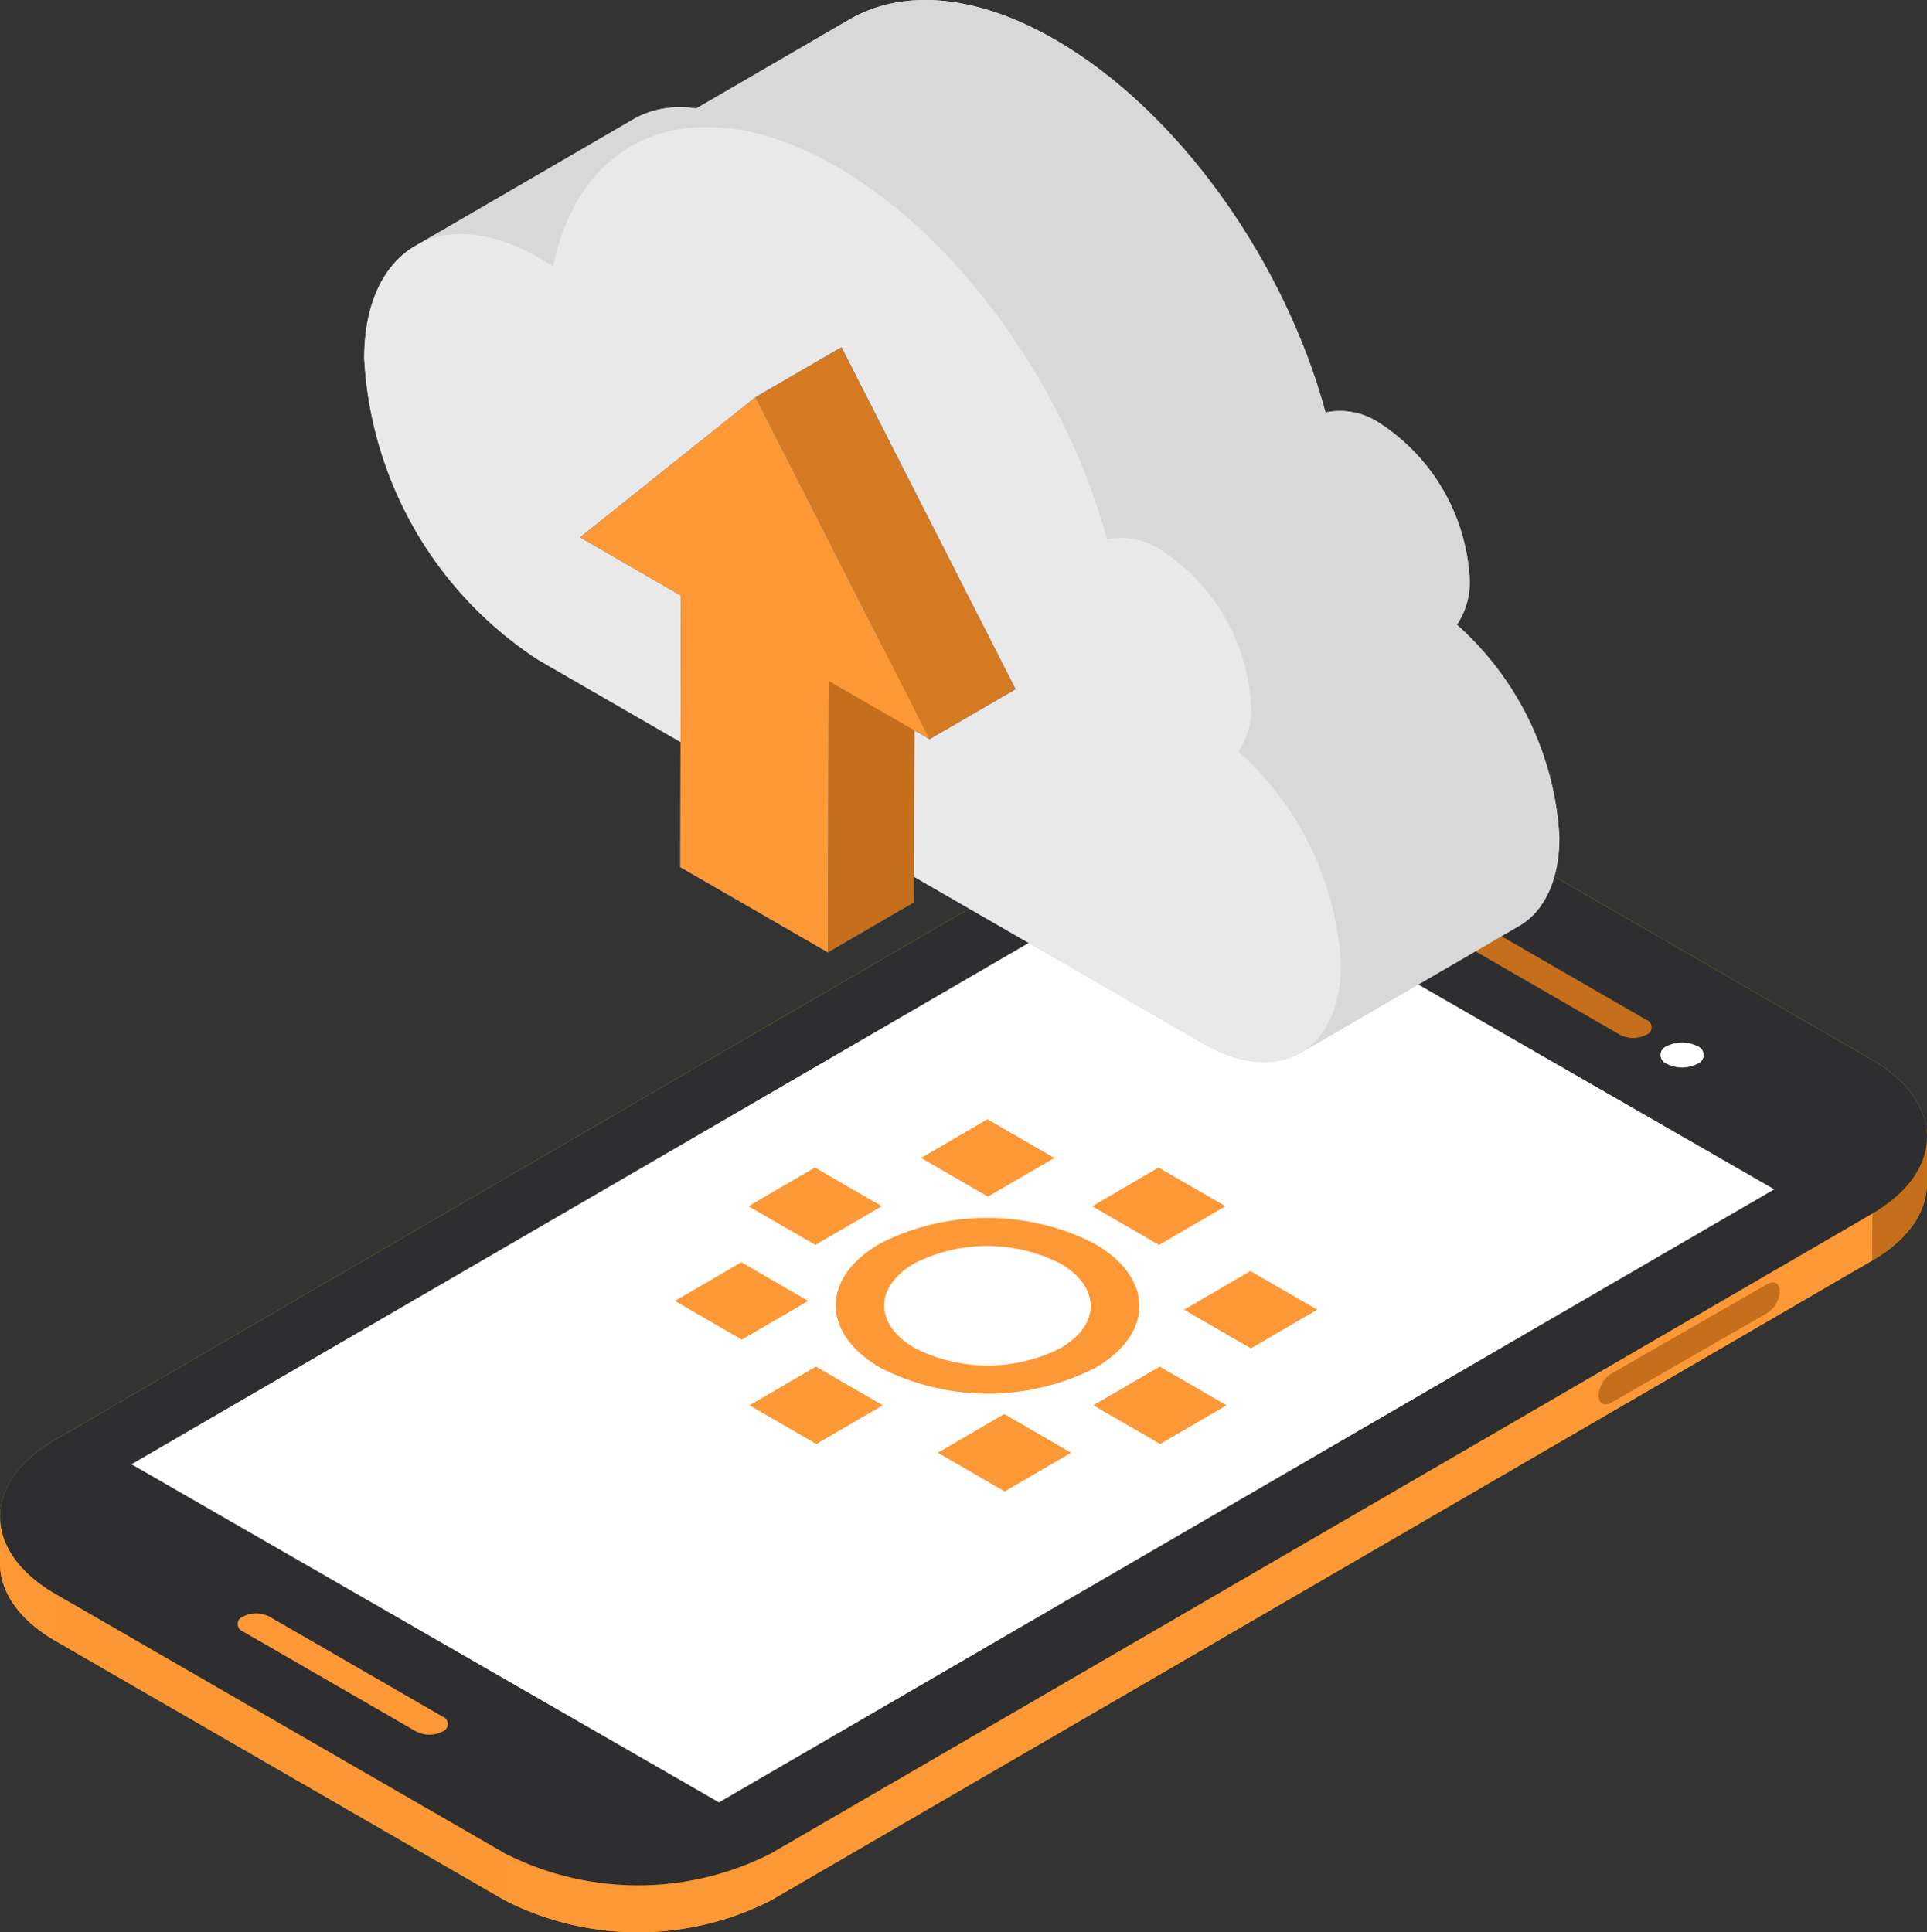 <?xml version="1.0" encoding="UTF-8"?>
<svg xmlns="http://www.w3.org/2000/svg" width="84.653" height="84.902" viewBox="0 0 84.653 84.902">
  <rect x="0" y="0" width="84.653" height="84.902" fill="#333333" stroke="none"/>
  <defs>
    <style>.a{fill:#ddb201;}.b{isolation:isolate;}.c{fill:#c56e1b;}.d{fill:#fd9836;}.e{fill:#fc9735;}.f{fill:#2e2e30;}.g{fill:#fff;}.h{fill:#c3dff7;}.i{fill:#d8d8d8;}.j{fill:#e9e9e9;}.k{fill:#1a6fb0;}.l{fill:#d67a21;}</style>
  </defs>
  <g transform="translate(-1618 -2048.45)">
    <g transform="translate(1618 1980.881)">
      <path class="a" d="M84.648,117.639c.052-1.268-.759-2.547-2.434-3.514l-19.742-11.4a12.878,12.878,0,0,0-11.687,0L2.408,130.841c-1.6.932-2.4,2.152-2.4,3.373,0,0,0-.008,0-.011L0,136.265c0,1.233.81,2.467,2.439,3.408l19.742,11.4a12.88,12.88,0,0,0,11.687,0l48.377-28.114c1.6-.929,2.4-2.144,2.4-3.362l.006-2.062C84.652,117.568,84.649,117.6,84.648,117.639Z" transform="translate(0 -0.001)"></path>
      <g class="b" transform="translate(0 101.324)">
        <path class="c" d="M499.846,199.351l-.006,2.062c0,1.217-.8,2.433-2.4,3.362l.006-2.062C499.043,201.784,499.843,200.568,499.846,199.351Z" transform="translate(-415.194 -183.144)"></path>
        <g transform="translate(0 19.569)">
          <path class="d" d="M0,302.242l.006-2.062c0,1.233.81,2.467,2.439,3.408l-.006,2.062C.81,304.709,0,303.475,0,302.242Z" transform="translate(0 -286.871)"></path>
          <path class="d" d="M253.223,219.683l-.006,2.062L204.84,249.859l.006-2.062Z" transform="translate(-170.972 -219.683)"></path>
        </g>
        <path class="e" d="M34.5,332.188l-.006,2.062-19.742-11.4.006-2.062Z" transform="translate(-12.313 -284.504)"></path>
        <path class="d" d="M145.847,389.723l-.006,2.062a12.88,12.88,0,0,1-11.687,0l.006-2.062A12.88,12.88,0,0,0,145.847,389.723Z" transform="translate(-111.973 -342.04)"></path>
        <path class="f" d="M82.244,114.124c3.237,1.869,3.254,4.9.037,6.77L33.9,149.007a12.88,12.88,0,0,1-11.687,0L2.475,137.61c-3.238-1.869-3.254-4.9-.037-6.77l48.377-28.114a12.878,12.878,0,0,1,11.687,0Z" transform="translate(-0.03 -101.324)"></path>
      </g>
      <path class="g" d="M107.1,138.23,81.287,123.373,34.934,150.31l25.809,14.857Z" transform="translate(-29.158 -18.403)"></path>
      <g transform="translate(29.648 116.752)">
        <path class="d" d="M225.515,226.538c-1.777-1.026-1.787-2.69-.021-3.716a7.069,7.069,0,0,1,6.415,0c1.777,1.026,1.787,2.69.021,3.716a7.07,7.07,0,0,1-6.415,0m7.9-4.589a10.388,10.388,0,0,0-9.428,0c-2.6,1.508-2.582,3.953.03,5.461a10.39,10.39,0,0,0,9.429,0c2.6-1.508,2.581-3.953-.031-5.461" transform="translate(-214.981 -216.489)"></path>
        <path class="d" d="M296.04,209.158l-2.938-1.7-2.918,1.7,2.937,1.7,2.918-1.7" transform="translate(-271.854 -205.341)"></path>
        <path class="d" d="M320.439,236.664l-2.937-1.7-2.918,1.7,2.938,1.7,2.918-1.7" transform="translate(-292.219 -228.299)"></path>
        <path class="d" d="M250.578,196.329l-2.937-1.7-2.918,1.7,2.938,1.7,2.918-1.7" transform="translate(-233.909 -194.633)"></path>
        <path class="d" d="M255.034,274.672l-2.937-1.7-2.918,1.7,2.937,1.7,2.918-1.7" transform="translate(-237.628 -260.023)"></path>
        <path class="d" d="M185.173,234.338l-2.937-1.7-2.918,1.7,2.937,1.7,2.918-1.7" transform="translate(-179.317 -226.358)"></path>
        <path class="d" d="M204.994,262.068l-2.937-1.7-2.918,1.7,2.937,1.7,2.918-1.7" transform="translate(-195.861 -249.503)"></path>
        <path class="d" d="M296.338,262.067l-2.937-1.7-2.918,1.7,2.937,1.7,2.918-1.7" transform="translate(-272.103 -249.502)"></path>
        <path class="d" d="M204.7,209.158l-2.937-1.7-2.918,1.7,2.937,1.7,2.918-1.7" transform="translate(-195.613 -205.341)"></path>
      </g>
      <g transform="translate(10.446 107.847)">
        <path class="c" d="M392.016,145.307l-7.607-4.392a1.261,1.261,0,0,0-1.145,0,.35.35,0,0,0,0,.663l7.607,4.392a1.262,1.262,0,0,0,1.146,0,.35.35,0,0,0,0-.663" transform="translate(-330.146 -140.778)"></path>
        <path class="d" d="M72.167,330.465l-7.607-4.392a1.261,1.261,0,0,0-1.145,0,.35.35,0,0,0,0,.663l7.607,4.392a1.262,1.262,0,0,0,1.146,0,.35.35,0,0,0,0-.663" transform="translate(-63.18 -295.323)"></path>
      </g>
      <path class="c" d="M432.146,238.066,425.294,242a1.217,1.217,0,0,0-.552.956c0,.351.25.493.556.316l6.852-3.938a1.216,1.216,0,0,0,.552-.956c0-.352-.25-.494-.556-.317" transform="translate(-354.517 -114.07)"></path>
      <path class="g" d="M442.819,174.376a1.478,1.478,0,0,0-1.341,0,.411.411,0,0,0,0,.777,1.477,1.477,0,0,0,1.341,0,.41.41,0,0,0,0-.777" transform="translate(-368.255 -60.84)"></path>
    </g>
    <g transform="translate(1634 2020.01)">
      <path class="h" d="M48,55.891h0a3.351,3.351,0,0,0,.56-2A8.726,8.726,0,0,0,44.6,47.029a3.127,3.127,0,0,0-2.372-.466c-1.783-6.589-6.424-13.23-11.881-16.381-3.53-2.038-6.728-2.227-9.037-.885l-6.727,3.91a4.2,4.2,0,0,0-2.746.465l-9.6,5.579.014-.007C.867,40.041.007,41.748,0,44.178A16.876,16.876,0,0,0,7.657,57.441L36.823,74.28c1.733,1,3.3,1.065,4.406.363-.031.02-.061.041-.093.059l9.6-5.579c1.088-.632,1.762-1.976,1.768-3.887A13.5,13.5,0,0,0,48,55.891Z" transform="translate(0)"></path>
      <g transform="translate(2.241 28.44)">
        <path class="i" d="M21.854,80.5l9.6-5.579c1.4-.812,3.331-.7,5.467.535.2.114.391.237.584.365l-9.6,5.579c-.193-.128-.388-.252-.584-.365C25.185,79.8,23.251,79.688,21.854,80.5Z" transform="translate(-21.854 -69.689)"></path>
        <path class="i" d="M114.237,34.877l9.6-5.579c2.309-1.342,5.507-1.153,9.037.885l-9.6,5.579C119.744,33.724,116.546,33.535,114.237,34.877Z" transform="translate(-104.763 -28.441)"></path>
        <path class="i" d="M386.829,309.364l-9.6,5.579c1.088-.632,1.762-1.976,1.768-3.886a13.5,13.5,0,0,0-4.5-9.346l9.6-5.579a13.5,13.5,0,0,1,4.5,9.346C388.591,307.388,387.917,308.732,386.829,309.364Z" transform="translate(-338.333 -268.681)"></path>
        <path class="i" d="M202.361,51.007l9.6-5.579c5.457,3.151,10.1,9.791,11.881,16.381l-9.6,5.579C212.46,60.8,207.818,54.158,202.361,51.007Z" transform="translate(-183.85 -43.686)"></path>
        <path class="i" d="M318.223,210.065l9.6-5.579a3.128,3.128,0,0,1,2.372.466,8.726,8.726,0,0,1,3.959,6.858,3.351,3.351,0,0,1-.56,2l-9.6,5.579a3.351,3.351,0,0,0,.56-2,8.726,8.726,0,0,0-3.959-6.858A3.128,3.128,0,0,0,318.223,210.065Z" transform="translate(-287.831 -186.363)"></path>
      </g>
      <path class="j" d="M20.751,84.586c5.457,3.151,10.1,9.791,11.881,16.381a3.128,3.128,0,0,1,2.372.466,8.726,8.726,0,0,1,3.959,6.858,3.351,3.351,0,0,1-.56,2,13.5,13.5,0,0,1,4.5,9.346c-.011,3.845-2.733,5.4-6.08,3.464L7.657,106.266A16.876,16.876,0,0,1,0,93c.014-4.876,3.465-6.842,7.708-4.392.2.114.391.237.584.365C9.524,83.071,14.641,81.059,20.751,84.586Z" transform="translate(0 -48.826)"></path>
      <path class="k" d="M111.612,192.258l-7.648-15.024-3.776,2.194-7.707,6.159,4.434,2.56-.034,11.928,6.488,3.746,3.776-2.194.021-7.56.67.387Z" transform="translate(-82.998 -133.536)"></path>
      <g class="b" transform="translate(9.483 43.698)">
        <path class="c" d="M198.686,300.974l3.776-2.194-.034,11.928-3.776,2.194Z" transform="translate(-187.764 -286.316)"></path>
        <path class="l" d="M167.639,179.428l3.776-2.194,7.648,15.024-3.776,2.194Z" transform="translate(-159.932 -177.234)"></path>
        <path class="d" d="M100.188,198.632l7.648,15.024L103.4,211.1l-.034,11.928-6.488-3.746.034-11.928-4.434-2.56Z" transform="translate(-92.481 -196.438)"></path>
      </g>
    </g>
  </g>
</svg>
